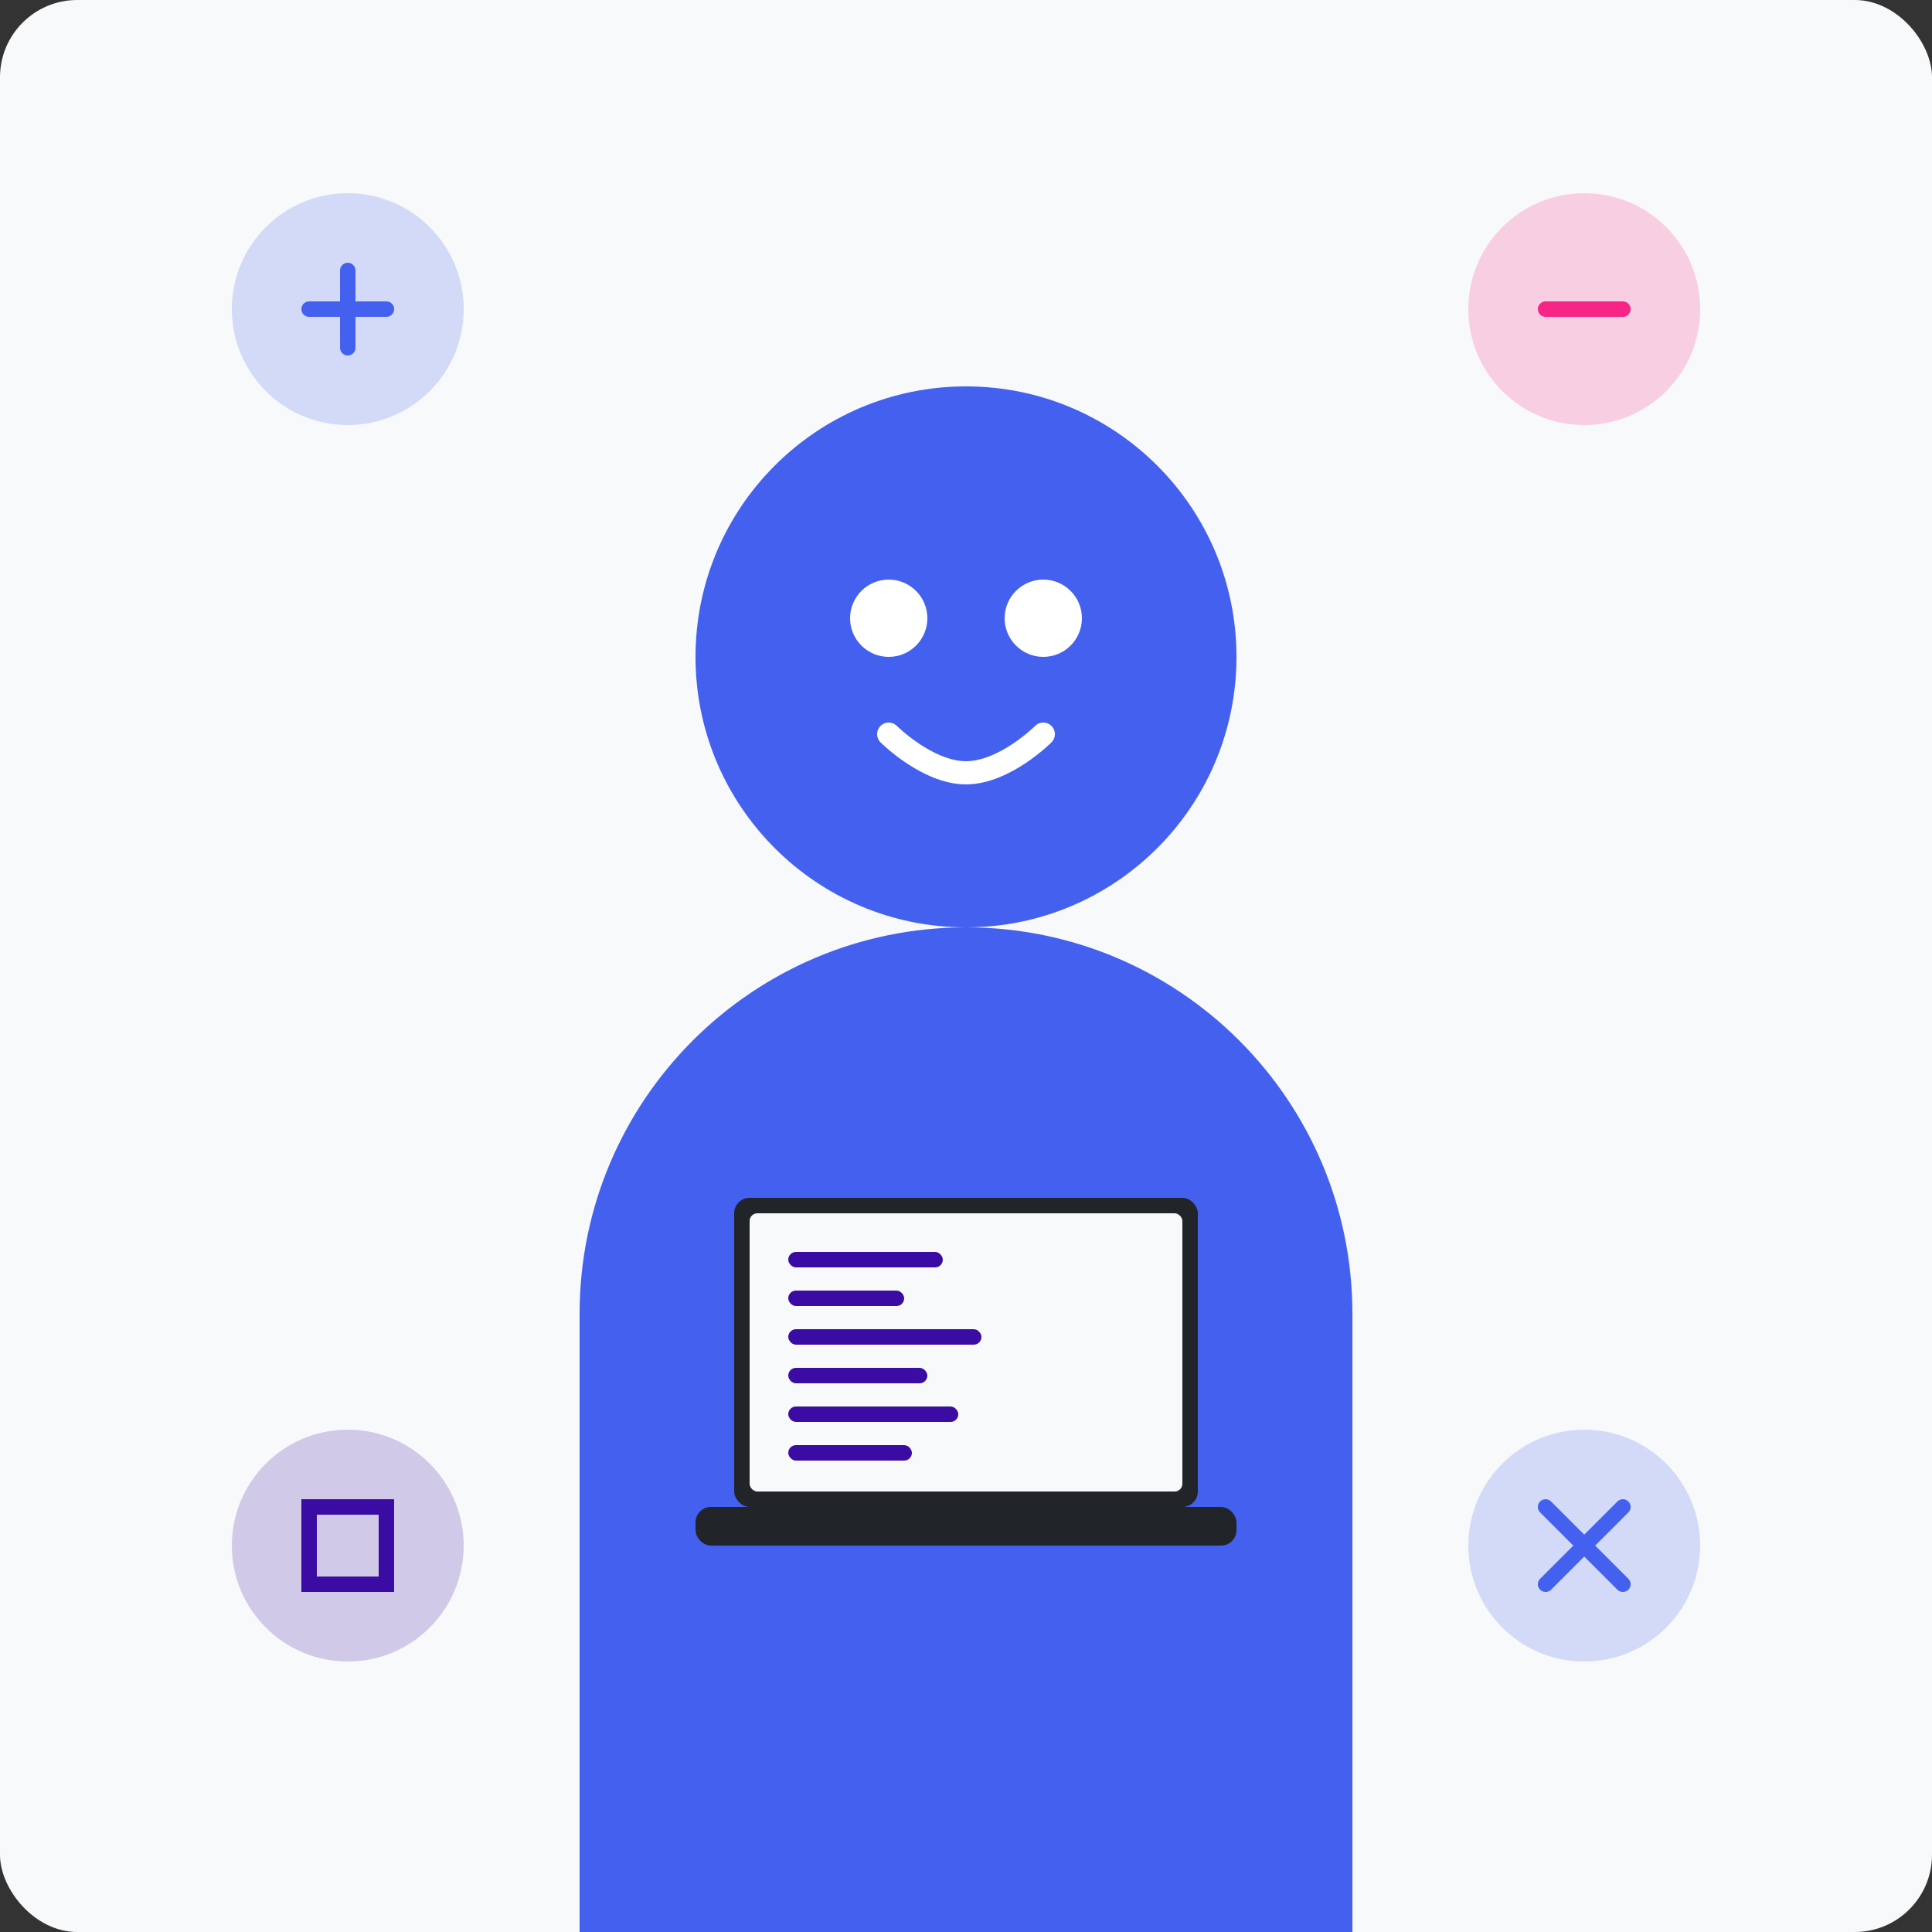 <svg width="250" height="250" viewBox="0 0 250 250" fill="none" xmlns="http://www.w3.org/2000/svg">
  <rect x="0" y="0" width="250" height="250" fill="#333333" stroke="none"/>
  <!-- Background -->
  <rect width="250" height="250" rx="10" fill="#F8F9FA"/>
  
  <!-- Person Silhouette -->
  <circle cx="125" cy="85" r="35" fill="#4361EE"/>
  <path d="M125 120C97.386 120 75 142.386 75 170V250H175V170C175 142.386 152.614 120 125 120Z" fill="#4361EE"/>
  
  <!-- Abstract face features -->
  <circle cx="115" cy="80" r="5" fill="white"/>
  <circle cx="135" cy="80" r="5" fill="white"/>
  <path d="M115 95C115 95 120 100 125 100C130 100 135 95 135 95" stroke="white" stroke-width="3" stroke-linecap="round"/>
  
  <!-- Laptop -->
  <rect x="95" y="155" width="60" height="40" rx="2" fill="#212529"/>
  <rect x="97" y="157" width="56" height="36" rx="1" fill="#F8F9FA"/>
  <rect x="90" y="195" width="70" height="5" rx="2" fill="#212529"/>
  
  <!-- Code elements on laptop -->
  <rect x="102" y="162" width="20" height="2" rx="1" fill="#3A0CA3"/>
  <rect x="102" y="167" width="15" height="2" rx="1" fill="#3A0CA3"/>
  <rect x="102" y="172" width="25" height="2" rx="1" fill="#3A0CA3"/>
  <rect x="102" y="177" width="18" height="2" rx="1" fill="#3A0CA3"/>
  <rect x="102" y="182" width="22" height="2" rx="1" fill="#3A0CA3"/>
  <rect x="102" y="187" width="16" height="2" rx="1" fill="#3A0CA3"/>
  
  <!-- Business icons floating -->
  <circle cx="45" cy="40" r="15" fill="#4361EE" opacity="0.2"/>
  <path d="M40 40L50 40" stroke="#4361EE" stroke-width="2" stroke-linecap="round"/>
  <path d="M45 35L45 45" stroke="#4361EE" stroke-width="2" stroke-linecap="round"/>
  
  <circle cx="205" cy="40" r="15" fill="#F72585" opacity="0.2"/>
  <path d="M200 40H210" stroke="#F72585" stroke-width="2" stroke-linecap="round"/>
  
  <circle cx="45" cy="200" r="15" fill="#3A0CA3" opacity="0.2"/>
  <rect x="40" y="195" width="10" height="10" stroke="#3A0CA3" stroke-width="2" stroke-linecap="round"/>
  
  <circle cx="205" cy="200" r="15" fill="#4361EE" opacity="0.2"/>
  <path d="M200 195L210 205" stroke="#4361EE" stroke-width="2" stroke-linecap="round"/>
  <path d="M210 195L200 205" stroke="#4361EE" stroke-width="2" stroke-linecap="round"/>
</svg>
